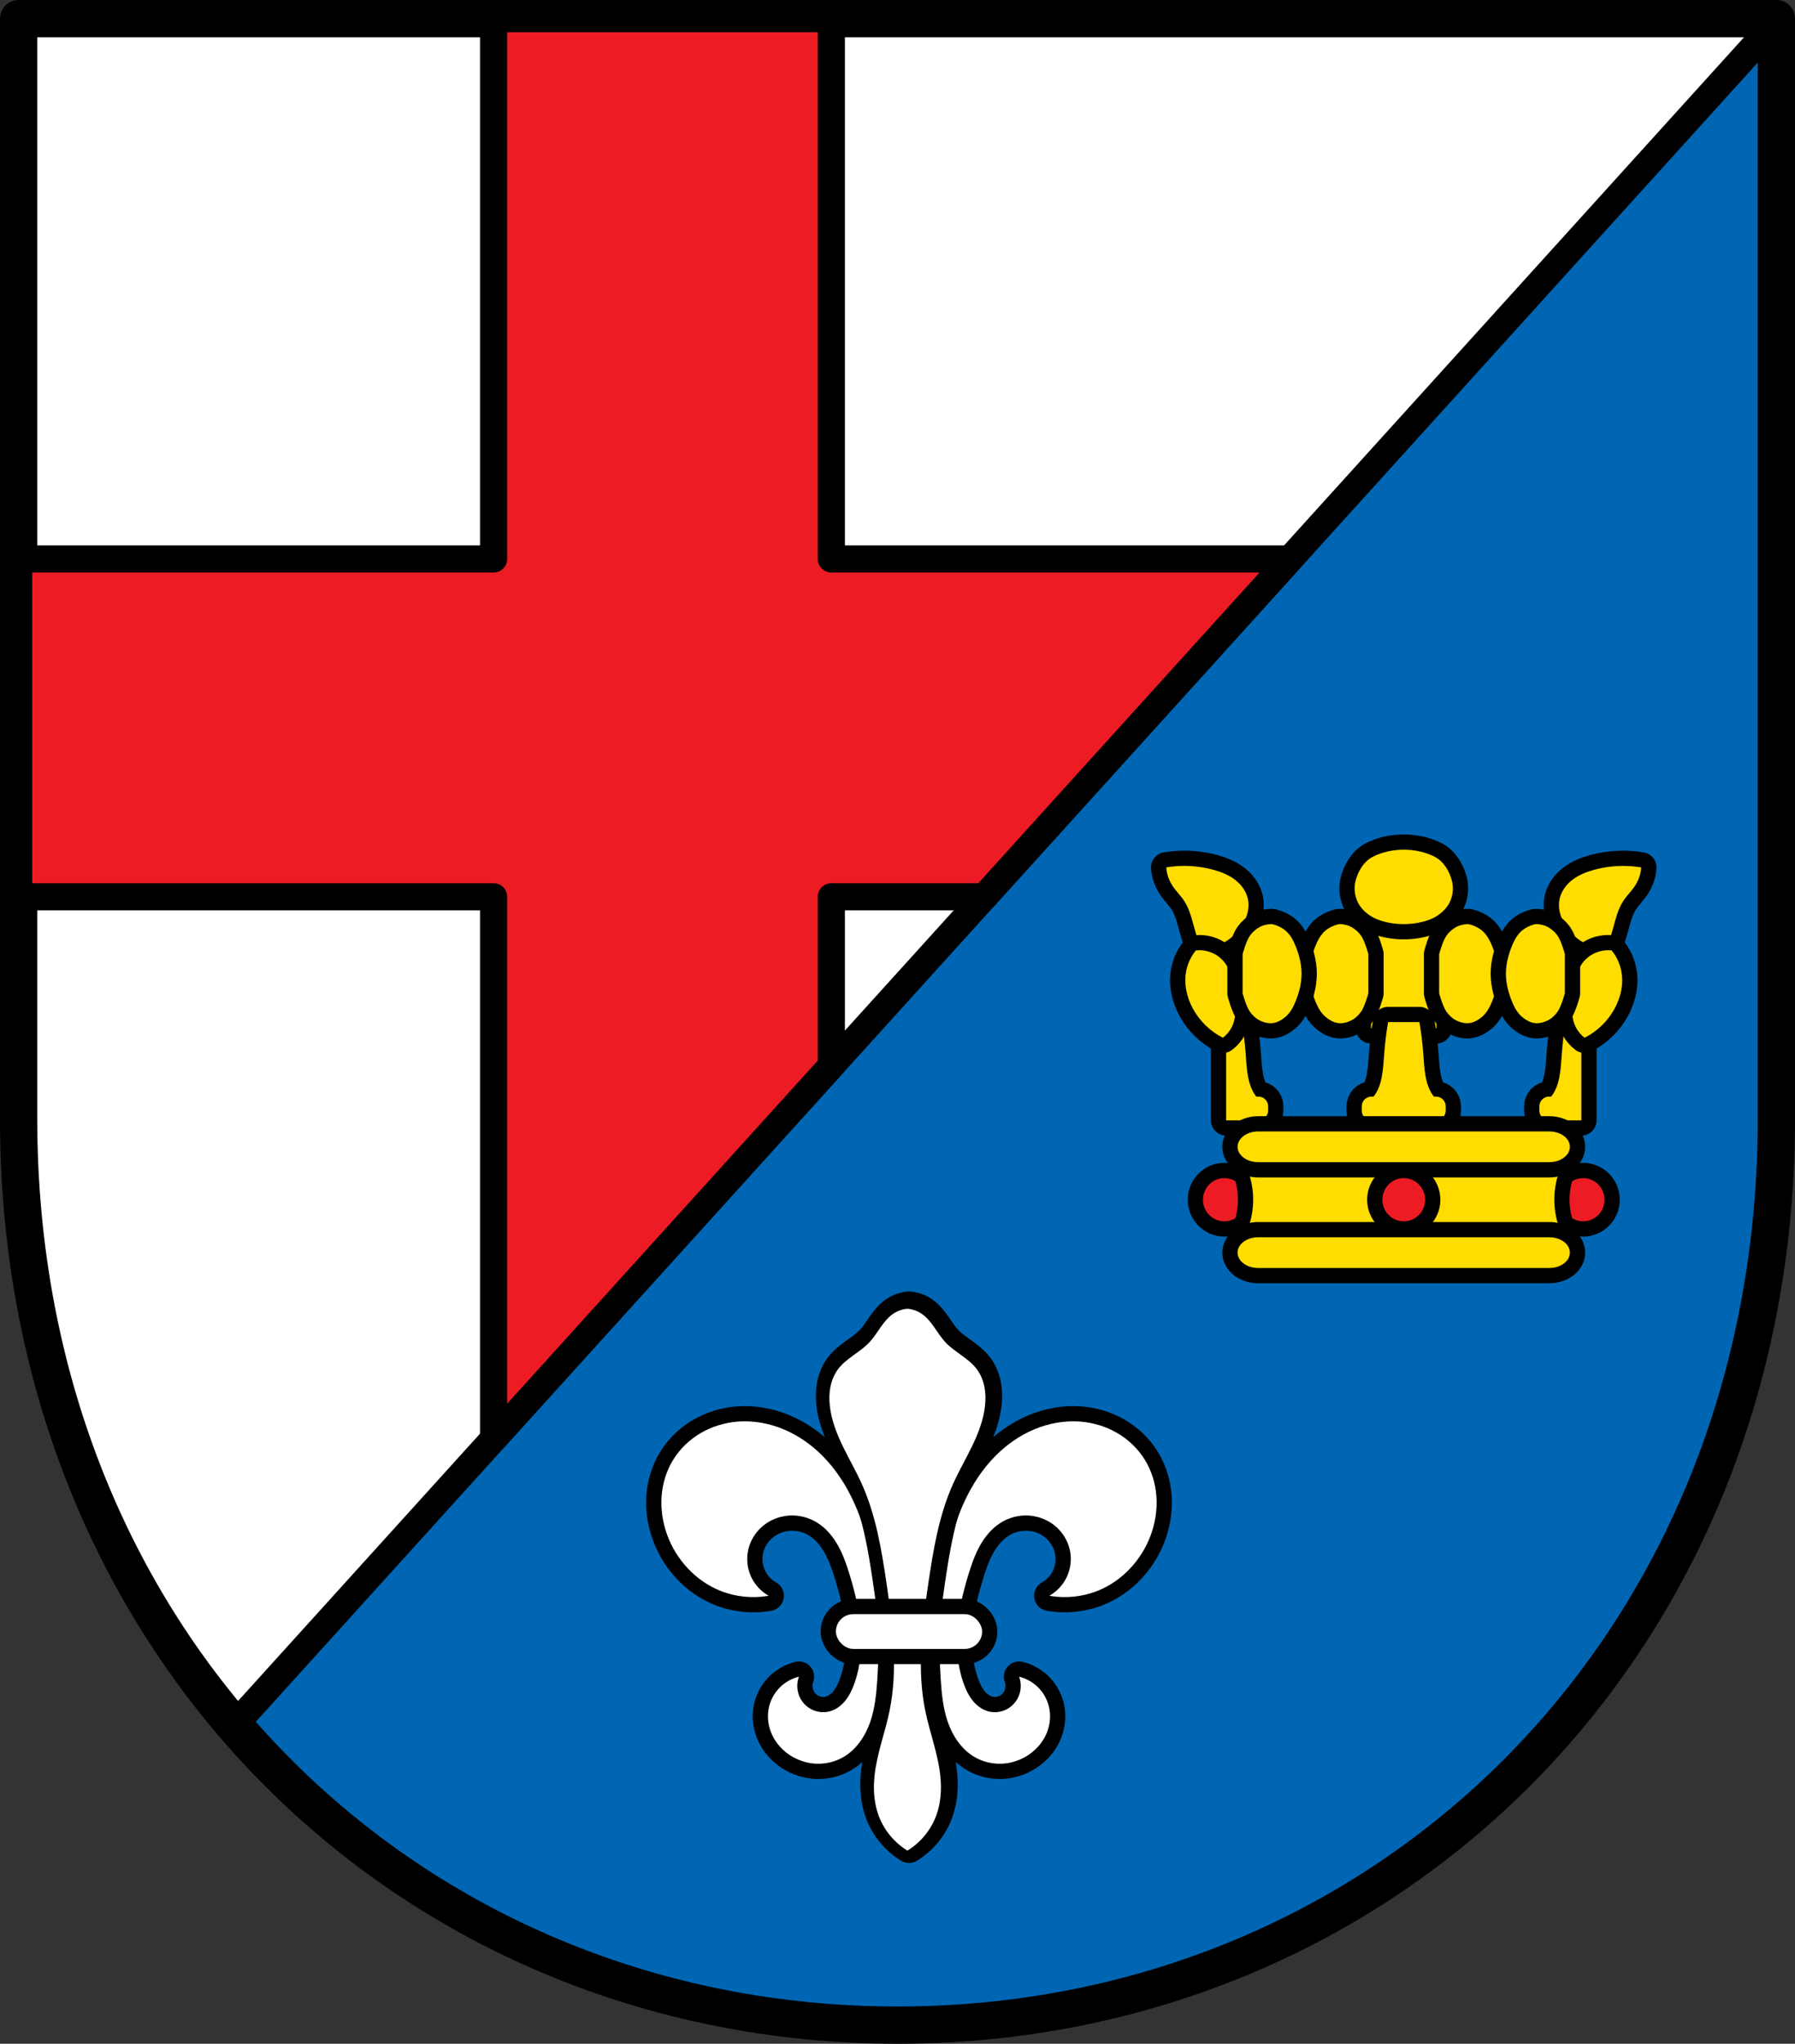 <?xml version="1.0" encoding="UTF-8" standalone="no"?>
<!-- Created with Inkscape (http://www.inkscape.org/) -->

<svg
   xmlns:dc="http://purl.org/dc/elements/1.1/"
   xmlns:cc="http://creativecommons.org/ns#"
   xmlns:rdf="http://www.w3.org/1999/02/22-rdf-syntax-ns#"
   xmlns:svg="http://www.w3.org/2000/svg"
   xmlns="http://www.w3.org/2000/svg"
   xmlns:sodipodi="http://sodipodi.sourceforge.net/DTD/sodipodi-0.dtd"
   xmlns:inkscape="http://www.inkscape.org/namespaces/inkscape"
   width="140.228mm"
   height="159.617mm"
   viewBox="0 0 140.228 159.617"
   version="1.1"
   id="svg865"
   inkscape:version="0.92.5 (2060ec1f9f, 2020-04-08)"
   sodipodi:docname="DEU Volkesfeld COA.svg">
  <rect x="0" y="0" width="140.228" height="159.617" fill="#333333" stroke="none"/>
  <defs
     id="defs859">
    <inkscape:path-effect
       effect="spiro"
       id="path-effect1806"
       is_visible="true" />
    <inkscape:path-effect
       effect="spiro"
       id="path-effect1783"
       is_visible="true" />
    <inkscape:path-effect
       effect="spiro"
       id="path-effect1760"
       is_visible="true" />
    <inkscape:path-effect
       effect="spiro"
       id="path-effect1721"
       is_visible="true" />
    <inkscape:path-effect
       effect="spiro"
       id="path-effect1652"
       is_visible="true" />
    <inkscape:path-effect
       effect="spiro"
       id="path-effect1053"
       is_visible="true" />
    <inkscape:path-effect
       effect="spiro"
       id="path-effect877"
       is_visible="true" />
    <inkscape:path-effect
       effect="spiro"
       id="path-effect3644"
       is_visible="true" />
    <inkscape:path-effect
       effect="spiro"
       id="path-effect3636"
       is_visible="true" />
    <inkscape:path-effect
       effect="spiro"
       id="path-effect3544"
       is_visible="true" />
    <inkscape:path-effect
       effect="spiro"
       id="path-effect3466"
       is_visible="true" />
    <inkscape:path-effect
       effect="spiro"
       id="path-effect3544-2"
       is_visible="true" />
    <inkscape:path-effect
       effect="spiro"
       id="path-effect3644-8"
       is_visible="true" />
    <inkscape:path-effect
       effect="spiro"
       id="path-effect3644-3"
       is_visible="true" />
    <inkscape:path-effect
       effect="spiro"
       id="path-effect3636-0"
       is_visible="true" />
    <inkscape:path-effect
       effect="spiro"
       id="path-effect1727-0-1"
       is_visible="true" />
    <inkscape:path-effect
       effect="spiro"
       id="path-effect1731-8-3"
       is_visible="true" />
    <inkscape:path-effect
       effect="spiro"
       id="path-effect1727-3"
       is_visible="true" />
    <inkscape:path-effect
       effect="spiro"
       id="path-effect1731-7"
       is_visible="true" />
    <inkscape:path-effect
       effect="spiro"
       id="path-effect841-8"
       is_visible="true" />
    <inkscape:path-effect
       effect="skeletal"
       id="path-effect6414"
       is_visible="true"
       lpeversion="1"
       pattern="m 26507.414,27761.564 c 0,-13.157 10.678,-23.835 23.835,-23.835 13.157,0 23.835,10.678 23.835,23.835 0,13.157 -10.678,23.835 -23.835,23.835 -13.157,0 -23.835,-10.678 -23.835,-23.835 z"
       copytype="single_stretched"
       prop_scale="0.08"
       scale_y_rel="false"
       spacing="0"
       normal_offset="0"
       tang_offset="0"
       prop_units="false"
       vertical_pattern="false"
       hide_knot="false"
       fuse_tolerance="0" />
    <inkscape:path-effect
       effect="spiro"
       id="path-effect877-0"
       is_visible="true" />
    <inkscape:path-effect
       effect="spiro"
       id="path-effect877-0-0"
       is_visible="true" />
    <inkscape:path-effect
       effect="spiro"
       id="path-effect877-8"
       is_visible="true" />
    <inkscape:path-effect
       effect="spiro"
       id="path-effect877-0-4"
       is_visible="true" />
    <inkscape:path-effect
       effect="spiro"
       id="path-effect877-7"
       is_visible="true" />
    <inkscape:path-effect
       effect="spiro"
       id="path-effect877-0-0-3"
       is_visible="true" />
    <inkscape:path-effect
       effect="spiro"
       id="path-effect877-8-3"
       is_visible="true" />
    <inkscape:path-effect
       effect="spiro"
       id="path-effect1053-9"
       is_visible="true" />
    <inkscape:path-effect
       effect="spiro"
       id="path-effect1652-9"
       is_visible="true" />
    <inkscape:path-effect
       effect="spiro"
       id="path-effect1721-3"
       is_visible="true" />
    <inkscape:path-effect
       effect="spiro"
       id="path-effect1760-2"
       is_visible="true" />
    <inkscape:path-effect
       effect="spiro"
       id="path-effect1783-2"
       is_visible="true" />
    <inkscape:path-effect
       effect="spiro"
       id="path-effect1806-0"
       is_visible="true" />
  </defs>
  <sodipodi:namedview
     id="base"
     pagecolor="#ffffff"
     bordercolor="#666666"
     borderopacity="1.0"
     inkscape:pageopacity="0.0"
     inkscape:pageshadow="2"
     inkscape:zoom="1.3144915"
     inkscape:cx="264.9978"
     inkscape:cy="301.63752"
     inkscape:document-units="mm"
     inkscape:current-layer="layer1"
     showgrid="false"
     inkscape:window-width="1920"
     inkscape:window-height="1046"
     inkscape:window-x="-11"
     inkscape:window-y="-11"
     inkscape:window-maximized="1"
     fit-margin-top="0"
     fit-margin-left="0"
     fit-margin-right="0"
     fit-margin-bottom="0"
     inkscape:snap-global="false"
     inkscape:snap-midpoints="true"
     inkscape:snap-smooth-nodes="true" />
  <g
     inkscape:label="Ebene 1"
     inkscape:groupmode="layer"
     id="layer1"
     transform="translate(3.793,169.678)">
    <path
       style="opacity:1;fill:#0066b3;fill-opacity:1;fill-rule:evenodd;stroke:none;stroke-width:2.91;stroke-linecap:round;stroke-linejoin:round;stroke-miterlimit:4;stroke-dasharray:none;stroke-opacity:1;paint-order:fill markers stroke"
       d="m -2.338,-168.223 v 85.912 c 0,41.282 30.621,70.794 68.659,70.794 38.037,0 68.659,-29.511 68.659,-70.794 v -85.912 z"
       id="rect953-4-1"
       inkscape:connector-curvature="0"
       sodipodi:nodetypes="cssscc" />
    <path
       style="opacity:1;fill:#000000;fill-opacity:1;fill-rule:evenodd;stroke:#000000;stroke-width:2.381;stroke-linecap:round;stroke-linejoin:round;stroke-miterlimit:4;stroke-dasharray:none;stroke-dashoffset:0;stroke-opacity:1;paint-order:normal"
       d="m 103.313,-97.302 v 7.931 h 5.114 v -7.931 z"
       id="path2014" />
    <path
       style="opacity:1;fill:#ffdd00;fill-opacity:1;fill-rule:evenodd;stroke:none;stroke-width:0.132;stroke-linecap:round;stroke-linejoin:round;stroke-miterlimit:4;stroke-dasharray:none;stroke-dashoffset:0;stroke-opacity:1;paint-order:normal"
       d="m 103.313,-97.302 v 7.931 h 5.114 v -7.931 z"
       id="path2008" />
    <path
       inkscape:connector-curvature="0"
       style="opacity:1;fill:#000000;fill-opacity:1;fill-rule:evenodd;stroke:#000000;stroke-width:2.381;stroke-linecap:round;stroke-linejoin:round;stroke-miterlimit:4;stroke-dasharray:none;stroke-dashoffset:0;stroke-opacity:1;paint-order:normal"
       d="m 91.995,-89.853 v 7.672 h 2.52 c 0.421,0 0.76,-0.339 0.76,-0.76 v -0.333 c 0,-0.421 -0.339,-0.76 -0.76,-0.76 H 94.352 c -0.359,-0.45 -0.548,-1.023 -0.652,-1.594 -0.111,-0.611 -0.137,-1.234 -0.185,-1.853 -0.062,-0.795 -0.161,-1.586 -0.297,-2.372 h -1.223 z m 12.652,0 c -0.136,0.785 -0.235,1.577 -0.297,2.372 -0.048,0.619 -0.075,1.242 -0.186,1.853 -0.103,0.57 -0.292,1.144 -0.652,1.594 h -0.163 c -0.421,0 -0.76,0.339 -0.76,0.76 v 0.333 c 0,0.421 0.339,0.76 0.76,0.76 h 5.04 c 0.421,0 0.76,-0.339 0.76,-0.76 v -0.333 c 0,-0.421 -0.339,-0.76 -0.76,-0.76 h -0.164 c -0.359,-0.45 -0.548,-1.023 -0.651,-1.594 -0.111,-0.611 -0.137,-1.234 -0.185,-1.853 -0.062,-0.795 -0.161,-1.586 -0.297,-2.372 h -1.223 z m 13.874,0 c -0.136,0.785 -0.234,1.577 -0.296,2.372 -0.048,0.619 -0.075,1.242 -0.186,1.853 -0.103,0.57 -0.292,1.144 -0.652,1.594 h -0.163 c -0.421,0 -0.76,0.339 -0.76,0.76 v 0.333 c 0,0.421 0.339,0.76 0.76,0.76 h 2.52 v -7.672 h -5.3e-4 z"
       id="rect1648-6" />
    <path
       inkscape:connector-curvature="0"
       style="opacity:1;fill:#ffdd00;fill-opacity:1;fill-rule:evenodd;stroke:none;stroke-width:0.079;stroke-linecap:round;stroke-linejoin:round;stroke-miterlimit:4;stroke-dasharray:none;stroke-dashoffset:0;stroke-opacity:1;paint-order:normal"
       d="m 91.995,-89.853 v 7.672 h 2.52 c 0.421,0 0.76,-0.339 0.76,-0.76 v -0.333 c 0,-0.421 -0.339,-0.76 -0.76,-0.76 h -0.164 c -0.359,-0.45 -0.548,-1.023 -0.652,-1.594 -0.111,-0.611 -0.137,-1.234 -0.185,-1.853 -0.062,-0.795 -0.161,-1.586 -0.297,-2.372 h -1.223 z m 12.652,0 c -0.136,0.785 -0.235,1.577 -0.297,2.372 -0.048,0.619 -0.075,1.242 -0.186,1.853 -0.103,0.57 -0.292,1.144 -0.652,1.594 h -0.163 c -0.421,0 -0.76,0.339 -0.76,0.76 v 0.333 c 0,0.421 0.339,0.76 0.76,0.76 h 5.04 c 0.421,0 0.76,-0.339 0.76,-0.76 v -0.333 c 0,-0.421 -0.339,-0.76 -0.76,-0.76 h -0.164 c -0.359,-0.45 -0.548,-1.023 -0.651,-1.594 -0.111,-0.611 -0.137,-1.234 -0.185,-1.853 -0.062,-0.795 -0.161,-1.586 -0.297,-2.372 h -1.223 z m 13.874,0 c -0.136,0.785 -0.234,1.577 -0.296,2.372 -0.048,0.619 -0.075,1.242 -0.186,1.853 -0.103,0.57 -0.292,1.144 -0.652,1.594 h -0.163 c -0.421,0 -0.76,0.339 -0.76,0.76 v 0.333 c 0,0.421 0.339,0.76 0.76,0.76 h 2.52 v -7.672 h -5.3e-4 z"
       id="rect1648" />
    <path
       inkscape:connector-curvature="0"
       style="fill:#000000;fill-opacity:1;stroke:#000000;stroke-width:2.381;stroke-linecap:butt;stroke-linejoin:round;stroke-opacity:1;stroke-miterlimit:4;stroke-dasharray:none"
       d="m 105.87,-103.317 c -0.862,0 -1.724,0.189 -2.446,0.567 -0.692,0.363 -1.157,1.166 -1.334,1.927 -0.133,0.572 -0.035,1.234 0.259,1.742 0.339,0.586 0.954,1.038 1.594,1.26 1.213,0.422 2.641,0.422 3.854,0 0.64,-0.222 1.254,-0.674 1.594,-1.26 0.294,-0.508 0.393,-1.17 0.259,-1.742 -0.177,-0.761 -0.642,-1.564 -1.334,-1.927 -0.722,-0.378 -1.584,-0.567 -2.446,-0.567 z m -5.016,5.811 c -0.044,0.002 -0.089,0.008 -0.131,0.019 -0.355,0.095 -0.704,0.261 -0.983,0.501 -0.282,0.243 -0.493,0.569 -0.648,0.907 -0.349,0.763 -0.593,1.607 -0.593,2.446 -2.1e-5,0.839 0.244,1.683 0.593,2.446 0.155,0.338 0.366,0.665 0.648,0.907 0.279,0.24 0.619,0.449 0.983,0.501 0.344,0.049 0.713,-0.041 1.026,-0.194 0.315,-0.154 0.588,-0.408 0.79,-0.696 0.296,-0.422 0.567,-1.438 0.567,-1.438 v -3.055 c 0,0 -0.271,-1.016 -0.567,-1.437 -0.202,-0.287 -0.481,-0.529 -0.79,-0.696 -0.232,-0.125 -0.5,-0.18 -0.762,-0.208 -0.044,-0.005 -0.088,-0.007 -0.133,-0.005 z m 10.034,0 c -0.044,-0.002 -0.089,5.3e-4 -0.133,0.005 -0.262,0.028 -0.53,0.083 -0.762,0.208 -0.309,0.166 -0.588,0.408 -0.79,0.696 -0.296,0.421 -0.567,1.437 -0.567,1.437 v 3.055 c 0,0 0.271,1.016 0.567,1.438 0.202,0.287 0.475,0.542 0.79,0.696 0.313,0.153 0.681,0.243 1.026,0.194 0.364,-0.052 0.704,-0.261 0.983,-0.501 0.282,-0.243 0.493,-0.569 0.648,-0.907 0.349,-0.763 0.593,-1.607 0.593,-2.446 -2e-5,-0.839 -0.244,-1.683 -0.593,-2.446 -0.155,-0.338 -0.366,-0.665 -0.648,-0.907 -0.279,-0.24 -0.628,-0.406 -0.983,-0.501 -0.043,-0.011 -0.086,-0.017 -0.131,-0.019 z"
       id="path1758-2" />
    <path
       inkscape:connector-curvature="0"
       style="fill:#ffdd00;stroke:none;stroke-width:0.265px;stroke-linecap:butt;stroke-linejoin:miter;stroke-opacity:1;fill-opacity:1"
       d="m 105.87,-103.317 c -0.862,0 -1.724,0.189 -2.446,0.567 -0.692,0.363 -1.157,1.166 -1.334,1.927 -0.133,0.572 -0.035,1.234 0.259,1.742 0.339,0.586 0.954,1.038 1.594,1.26 1.213,0.422 2.641,0.422 3.854,0 0.64,-0.222 1.254,-0.674 1.594,-1.26 0.294,-0.508 0.393,-1.17 0.259,-1.742 -0.177,-0.761 -0.642,-1.564 -1.334,-1.927 -0.722,-0.378 -1.584,-0.567 -2.446,-0.567 z m -5.016,5.811 c -0.044,0.002 -0.089,0.008 -0.131,0.019 -0.355,0.095 -0.704,0.261 -0.983,0.501 -0.282,0.243 -0.493,0.569 -0.648,0.907 -0.349,0.763 -0.593,1.607 -0.593,2.446 -2.1e-5,0.839 0.244,1.683 0.593,2.446 0.155,0.338 0.366,0.665 0.648,0.907 0.279,0.24 0.619,0.449 0.983,0.501 0.344,0.049 0.713,-0.041 1.026,-0.194 0.315,-0.154 0.588,-0.408 0.79,-0.696 0.296,-0.422 0.567,-1.438 0.567,-1.438 v -3.055 c 0,0 -0.271,-1.016 -0.567,-1.437 -0.202,-0.287 -0.481,-0.529 -0.79,-0.696 -0.232,-0.125 -0.5,-0.18 -0.762,-0.208 -0.044,-0.005 -0.088,-0.007 -0.133,-0.005 z m 10.034,0 c -0.044,-0.002 -0.089,5.29e-4 -0.133,0.005 -0.262,0.028 -0.53,0.083 -0.762,0.208 -0.309,0.166 -0.588,0.408 -0.79,0.696 -0.296,0.421 -0.567,1.437 -0.567,1.437 v 3.055 c 0,0 0.271,1.016 0.567,1.438 0.202,0.287 0.475,0.542 0.79,0.696 0.313,0.153 0.681,0.243 1.026,0.194 0.364,-0.052 0.704,-0.261 0.983,-0.501 0.282,-0.243 0.493,-0.569 0.648,-0.907 0.349,-0.763 0.593,-1.607 0.593,-2.446 -2e-5,-0.839 -0.244,-1.683 -0.593,-2.446 -0.155,-0.338 -0.366,-0.665 -0.648,-0.907 -0.279,-0.24 -0.628,-0.406 -0.983,-0.501 -0.043,-0.011 -0.086,-0.017 -0.131,-0.019 z"
       id="path1758" />
    <path
       style="fill:#000000;fill-opacity:1;stroke:#000000;stroke-width:2.381;stroke-linecap:butt;stroke-linejoin:round;stroke-opacity:1;stroke-miterlimit:4;stroke-dasharray:none"
       d="m 88.698,-102.05 c -0.463,0.001 -0.925,0.04 -1.382,0.115 0.034,0.484 0.188,0.959 0.444,1.371 0.28,0.449 0.675,0.817 0.964,1.26 0.405,0.622 0.58,1.36 0.778,2.075 0.13,0.467 0.272,0.931 0.426,1.391 0.354,0.101 0.731,0.12 1.093,0.054 0.313,-0.057 0.613,-0.176 0.889,-0.334 0.451,-0.258 0.838,-0.622 1.149,-1.038 0.249,-0.333 0.453,-0.703 0.572,-1.102 0.118,-0.399 0.149,-0.827 0.058,-1.233 -0.135,-0.603 -0.533,-1.127 -1.027,-1.498 -0.495,-0.371 -1.081,-0.601 -1.678,-0.763 -0.744,-0.202 -1.516,-0.302 -2.287,-0.3 z m 34.343,0 c -0.771,-0.002 -1.542,0.098 -2.287,0.3 -0.597,0.162 -1.184,0.392 -1.678,0.763 -0.495,0.371 -0.892,0.894 -1.027,1.498 -0.091,0.406 -0.06,0.834 0.058,1.233 0.118,0.399 0.322,0.769 0.572,1.102 0.311,0.416 0.698,0.779 1.149,1.038 0.276,0.158 0.576,0.277 0.889,0.334 0.362,0.066 0.739,0.047 1.093,-0.054 0.154,-0.46 0.296,-0.924 0.426,-1.391 0.198,-0.715 0.374,-1.453 0.778,-2.075 0.288,-0.444 0.684,-0.811 0.964,-1.26 0.257,-0.412 0.411,-0.887 0.444,-1.371 -0.457,-0.075 -0.919,-0.114 -1.382,-0.115 z"
       id="path1781-0"
       inkscape:connector-curvature="0" />
    <path
       style="fill:#ffdd00;stroke:none;stroke-width:0.265px;stroke-linecap:butt;stroke-linejoin:miter;stroke-opacity:1;fill-opacity:1"
       d="m 88.698,-102.05 c -0.463,0.001 -0.925,0.04 -1.382,0.115 0.034,0.484 0.188,0.959 0.444,1.371 0.28,0.449 0.675,0.817 0.964,1.26 0.405,0.622 0.58,1.36 0.778,2.075 0.13,0.467 0.272,0.931 0.426,1.391 0.354,0.101 0.731,0.12 1.093,0.054 0.313,-0.057 0.613,-0.176 0.889,-0.334 0.451,-0.258 0.838,-0.622 1.149,-1.038 0.249,-0.333 0.453,-0.703 0.572,-1.102 0.118,-0.399 0.149,-0.827 0.058,-1.233 -0.135,-0.603 -0.533,-1.127 -1.027,-1.498 -0.495,-0.371 -1.081,-0.601 -1.678,-0.763 -0.744,-0.202 -1.516,-0.302 -2.287,-0.3 z m 34.343,0 c -0.771,-0.002 -1.542,0.098 -2.287,0.3 -0.597,0.162 -1.184,0.392 -1.678,0.763 -0.495,0.371 -0.892,0.894 -1.027,1.498 -0.091,0.406 -0.06,0.834 0.058,1.233 0.118,0.399 0.322,0.769 0.572,1.102 0.311,0.416 0.698,0.779 1.149,1.038 0.276,0.158 0.576,0.277 0.889,0.334 0.362,0.066 0.739,0.047 1.093,-0.054 0.154,-0.46 0.296,-0.924 0.426,-1.391 0.198,-0.715 0.374,-1.453 0.778,-2.075 0.288,-0.444 0.684,-0.811 0.964,-1.26 0.257,-0.412 0.411,-0.887 0.444,-1.371 -0.457,-0.075 -0.919,-0.114 -1.382,-0.115 z"
       id="path1781"
       inkscape:connector-curvature="0" />
    <flowRoot
       xml:space="preserve"
       id="flowRoot2783"
       style="font-style:normal;font-weight:normal;font-size:26.667px;line-height:1.25;font-family:sans-serif;letter-spacing:0px;word-spacing:0px;fill:#000000;fill-opacity:1;stroke:none"><flowRegion
         id="flowRegion2785"><rect
           id="rect2787"
           width="4.055"
           height="56.766"
           x="1812.468"
           y="-35.759" /></flowRegion><flowPara
         id="flowPara2789" /></flowRoot>    <path
       style="fill:#ffffff;stroke:#000000;stroke-width:8;stroke-linecap:butt;stroke-linejoin:round;stroke-miterlimit:4;stroke-dasharray:none;stroke-opacity:1"
       d="M 5.5 5.5 L 5.5 330.209 C 5.5 400.99 29.319 462.612 68.766 508.822 L 524.496 5.5 L 5.5 5.5 z "
       transform="matrix(0.265,0,0,0.265,-3.793,-169.678)"
       id="path2367" />
    <path
       style="opacity:1;fill:none;fill-opacity:1;fill-rule:evenodd;stroke:#000000;stroke-width:2.91;stroke-linecap:round;stroke-linejoin:round;stroke-miterlimit:4;stroke-dasharray:none;stroke-opacity:1;paint-order:fill markers stroke"
       d="m -2.338,-168.223 v 85.912 c 0,41.282 30.621,70.794 68.659,70.794 38.037,0 68.659,-29.511 68.659,-70.794 v -85.912 z"
       id="rect953-4"
       inkscape:connector-curvature="0"
       sodipodi:nodetypes="cssscc" />
    <path
       style="opacity:1;fill:#ed1c24;fill-opacity:1;fill-rule:evenodd;stroke:#000000;stroke-width:8;stroke-linecap:round;stroke-linejoin:round;stroke-miterlimit:4;stroke-dasharray:none;stroke-dashoffset:0;stroke-opacity:1;paint-order:normal"
       d="M 145.514 5.5 L 145.514 164.732 L 5.5 164.732 L 5.5 264.289 L 145.514 264.289 L 145.514 424.059 L 245.072 314.104 L 245.072 264.289 L 290.178 264.289 L 380.32 164.732 L 245.072 164.732 L 245.072 5.5 L 145.514 5.5 z "
       transform="matrix(0.265,0,0,0.265,-3.793,-169.678)"
       id="rect2385-7" />
    <g
       id="g909" />
    <path
       transform="translate(149.564,-3e-6)"
       style="fill:#000000;stroke:#000000;stroke-width:2.381;stroke-linecap:butt;stroke-linejoin:round;stroke-miterlimit:4;stroke-dasharray:none;stroke-opacity:1"
       d="m -93.309,-45.051 c -1.259,0.224 -2.579,0.09 -3.767,-0.383 -1.916,-0.763 -3.438,-2.407 -4.15,-4.342 -0.351,-0.953 -0.515,-1.978 -0.449,-2.992 0.067,-1.014 0.367,-2.015 0.896,-2.882 0.529,-0.867 1.283,-1.592 2.159,-2.105 0.876,-0.513 1.873,-0.815 2.885,-0.896 1.228,-0.098 2.475,0.129 3.611,0.606 1.136,0.477 2.162,1.201 3.03,2.076 2.061,2.076 3.18,4.924 3.767,7.79 0.644,3.141 0.71,6.377 0.511,9.577 -0.072,1.156 -0.181,2.323 -0.562,3.417 -0.381,1.094 -1.061,2.12 -2.056,2.712 -0.636,0.379 -1.384,0.566 -2.124,0.541 -0.74,-0.025 -1.471,-0.262 -2.09,-0.668 -0.591,-0.388 -1.082,-0.932 -1.384,-1.572 -0.301,-0.639 -0.408,-1.373 -0.276,-2.068 0.113,-0.594 0.4,-1.153 0.816,-1.592 0.416,-0.438 0.96,-0.754 1.547,-0.898 -0.209,0.557 -0.161,1.204 0.128,1.724 0.223,0.402 0.585,0.726 1.011,0.9 0.426,0.174 0.912,0.196 1.351,0.058 0.471,-0.148 0.874,-0.471 1.176,-0.861 0.302,-0.39 0.511,-0.845 0.675,-1.31 0.48,-1.359 0.603,-2.828 0.491,-4.265 -0.112,-1.437 -0.452,-2.848 -0.874,-4.227 -0.236,-0.77 -0.5,-1.538 -0.892,-2.242 -0.392,-0.704 -0.919,-1.347 -1.598,-1.781 -0.536,-0.342 -1.16,-0.546 -1.795,-0.581 -0.635,-0.035 -1.279,0.099 -1.844,0.389 -0.504,0.259 -0.944,0.641 -1.267,1.106 -0.323,0.465 -0.528,1.012 -0.584,1.576 -0.063,0.631 0.062,1.281 0.354,1.844 0.293,0.563 0.752,1.038 1.306,1.349 z"
       id="path875-8-1"
       inkscape:connector-curvature="0"
       inkscape:path-effect="#path-effect877-0-4"
       inkscape:original-d="m -93.308602,-45.05095 c 0,0 -2.633118,0.171186 -3.767066,-0.38309 -1.79868,-0.879197 -3.475982,-2.456568 -4.150152,-4.341702 -0.66125,-1.848998 -0.58785,-4.205156 0.44694,-5.874064 1.030953,-1.662722 3.093344,-2.85149 5.044033,-3.000883 2.380127,-0.182281 4.89703,1.050866 6.640248,2.681639 2.106235,1.970374 3.04829,4.996321 3.767063,7.789521 0.796717,3.096098 1.067959,6.429244 0.510789,9.577282 -0.387198,2.187688 -0.745474,4.933495 -2.61779,6.129459 -1.18432,0.756498 -3.043597,0.650156 -4.214003,-0.127696 -1.110486,-0.73803 -1.879821,-2.324236 -1.660062,-3.639368 0.188571,-1.128491 2.362396,-2.490091 2.362396,-2.490091 0,0 -0.211678,1.258242 0.127695,1.723908 0.50046,0.6867 1.536978,1.159478 2.362396,0.957729 0.923887,-0.225816 1.542913,-1.271258 1.851607,-2.170851 0.919672,-2.680095 0.45344,-5.784656 -0.38309,-8.491855 -0.465559,-1.506653 -1.133127,-3.219098 -2.490094,-4.022458 -1.045342,-0.61887 -2.549202,-0.727535 -3.639365,-0.191545 -0.97481,0.479276 -1.783876,1.597494 -1.851607,2.68164 -0.07479,1.197082 1.660062,3.192425 1.660062,3.192425 z"
       sodipodi:nodetypes="caaaaaaaaaacaaaaaaac" />
    <path
       transform="translate(149.564,-3e-6)"
       style="fill:#ffffff;stroke:none;stroke-width:0.265px;stroke-linecap:butt;stroke-linejoin:miter;stroke-opacity:1"
       d="m -93.309,-45.051 c -1.259,0.224 -2.579,0.09 -3.767,-0.383 -1.916,-0.763 -3.438,-2.407 -4.15,-4.342 -0.351,-0.953 -0.515,-1.978 -0.449,-2.992 0.067,-1.014 0.367,-2.015 0.896,-2.882 0.529,-0.867 1.283,-1.592 2.159,-2.105 0.876,-0.513 1.873,-0.815 2.885,-0.896 1.228,-0.098 2.475,0.129 3.611,0.606 1.136,0.477 2.162,1.201 3.03,2.076 2.061,2.076 3.18,4.924 3.767,7.79 0.644,3.141 0.71,6.377 0.511,9.577 -0.072,1.156 -0.181,2.323 -0.562,3.417 -0.381,1.094 -1.061,2.12 -2.056,2.712 -0.636,0.379 -1.384,0.566 -2.124,0.541 -0.74,-0.025 -1.471,-0.262 -2.09,-0.668 -0.591,-0.388 -1.082,-0.932 -1.384,-1.572 -0.301,-0.639 -0.408,-1.373 -0.276,-2.068 0.113,-0.594 0.4,-1.153 0.816,-1.592 0.416,-0.438 0.96,-0.754 1.547,-0.898 -0.209,0.557 -0.161,1.204 0.128,1.724 0.223,0.402 0.585,0.726 1.011,0.9 0.426,0.174 0.912,0.196 1.351,0.058 0.471,-0.148 0.874,-0.471 1.176,-0.861 0.302,-0.39 0.511,-0.845 0.675,-1.31 0.48,-1.359 0.603,-2.828 0.491,-4.265 -0.112,-1.437 -0.452,-2.848 -0.874,-4.227 -0.236,-0.77 -0.5,-1.538 -0.892,-2.242 -0.392,-0.704 -0.919,-1.347 -1.598,-1.781 -0.536,-0.342 -1.16,-0.546 -1.795,-0.581 -0.635,-0.035 -1.279,0.099 -1.844,0.389 -0.504,0.259 -0.944,0.641 -1.267,1.106 -0.323,0.465 -0.528,1.012 -0.584,1.576 -0.063,0.631 0.062,1.281 0.354,1.844 0.293,0.563 0.752,1.038 1.306,1.349 z"
       id="path875-3"
       inkscape:connector-curvature="0"
       inkscape:path-effect="#path-effect877-7"
       inkscape:original-d="m -93.308602,-45.05095 c 0,0 -2.633118,0.171186 -3.767066,-0.38309 -1.79868,-0.879197 -3.475982,-2.456568 -4.150152,-4.341702 -0.66125,-1.848998 -0.58785,-4.205156 0.44694,-5.874064 1.030953,-1.662722 3.093344,-2.85149 5.044033,-3.000883 2.380127,-0.182281 4.89703,1.050866 6.640248,2.681639 2.106235,1.970374 3.04829,4.996321 3.767063,7.789521 0.796717,3.096098 1.067959,6.429244 0.510789,9.577282 -0.387198,2.187688 -0.745474,4.933495 -2.61779,6.129459 -1.18432,0.756498 -3.043597,0.650156 -4.214003,-0.127696 -1.110486,-0.73803 -1.879821,-2.324236 -1.660062,-3.639368 0.188571,-1.128491 2.362396,-2.490091 2.362396,-2.490091 0,0 -0.211678,1.258242 0.127695,1.723908 0.50046,0.6867 1.536978,1.159478 2.362396,0.957729 0.923887,-0.225816 1.542913,-1.271258 1.851607,-2.170851 0.919672,-2.680095 0.45344,-5.784656 -0.38309,-8.491855 -0.465559,-1.506653 -1.133127,-3.219098 -2.490094,-4.022458 -1.045342,-0.61887 -2.549202,-0.727535 -3.639365,-0.191545 -0.97481,0.479276 -1.783876,1.597494 -1.851607,2.68164 -0.07479,1.197082 1.660062,3.192425 1.660062,3.192425 z"
       sodipodi:nodetypes="caaaaaaaaaacaaaaaaac" />
    <path
       style="fill:#000000;stroke:#000000;stroke-width:2.381;stroke-linecap:butt;stroke-linejoin:round;stroke-miterlimit:4;stroke-dasharray:none;stroke-opacity:1"
       d="m -93.309,-45.051 c -1.259,0.224 -2.579,0.09 -3.767,-0.383 -1.916,-0.763 -3.438,-2.407 -4.15,-4.342 -0.351,-0.953 -0.515,-1.978 -0.449,-2.992 0.067,-1.014 0.367,-2.015 0.896,-2.882 0.529,-0.867 1.283,-1.592 2.159,-2.105 0.876,-0.513 1.873,-0.815 2.885,-0.896 1.228,-0.098 2.475,0.129 3.611,0.606 1.136,0.477 2.162,1.201 3.03,2.076 2.061,2.076 3.18,4.924 3.767,7.79 0.644,3.141 0.71,6.377 0.511,9.577 -0.072,1.156 -0.181,2.323 -0.562,3.417 -0.381,1.094 -1.061,2.12 -2.056,2.712 -0.636,0.379 -1.384,0.566 -2.124,0.541 -0.74,-0.025 -1.471,-0.262 -2.09,-0.668 -0.591,-0.388 -1.082,-0.932 -1.384,-1.572 -0.301,-0.639 -0.408,-1.373 -0.276,-2.068 0.113,-0.594 0.4,-1.153 0.816,-1.592 0.416,-0.438 0.96,-0.754 1.547,-0.898 -0.209,0.557 -0.161,1.204 0.128,1.724 0.223,0.402 0.585,0.726 1.011,0.9 0.426,0.174 0.912,0.196 1.351,0.058 0.471,-0.148 0.874,-0.471 1.176,-0.861 0.302,-0.39 0.511,-0.845 0.675,-1.31 0.48,-1.359 0.603,-2.828 0.491,-4.265 -0.112,-1.437 -0.452,-2.848 -0.874,-4.227 -0.236,-0.77 -0.5,-1.538 -0.892,-2.242 -0.392,-0.704 -0.919,-1.347 -1.598,-1.781 -0.536,-0.342 -1.16,-0.546 -1.795,-0.581 -0.635,-0.035 -1.279,0.099 -1.844,0.389 -0.504,0.259 -0.944,0.641 -1.267,1.106 -0.323,0.465 -0.528,1.012 -0.584,1.576 -0.063,0.631 0.062,1.281 0.354,1.844 0.293,0.563 0.752,1.038 1.306,1.349 z"
       id="path875-8-3-4"
       inkscape:connector-curvature="0"
       inkscape:path-effect="#path-effect877-0-0-3"
       inkscape:original-d="m -93.308602,-45.05095 c 0,0 -2.633118,0.171186 -3.767066,-0.38309 -1.79868,-0.879197 -3.475982,-2.456568 -4.150152,-4.341702 -0.66125,-1.848998 -0.58785,-4.205156 0.44694,-5.874064 1.030953,-1.662722 3.093344,-2.85149 5.044033,-3.000883 2.380127,-0.182281 4.89703,1.050866 6.640248,2.681639 2.106235,1.970374 3.04829,4.996321 3.767063,7.789521 0.796717,3.096098 1.067959,6.429244 0.510789,9.577282 -0.387198,2.187688 -0.745474,4.933495 -2.61779,6.129459 -1.18432,0.756498 -3.043597,0.650156 -4.214003,-0.127696 -1.110486,-0.73803 -1.879821,-2.324236 -1.660062,-3.639368 0.188571,-1.128491 2.362396,-2.490091 2.362396,-2.490091 0,0 -0.211678,1.258242 0.127695,1.723908 0.50046,0.6867 1.536978,1.159478 2.362396,0.957729 0.923887,-0.225816 1.542913,-1.271258 1.851607,-2.170851 0.919672,-2.680095 0.45344,-5.784656 -0.38309,-8.491855 -0.465559,-1.506653 -1.133127,-3.219098 -2.490094,-4.022458 -1.045342,-0.61887 -2.549202,-0.727535 -3.639365,-0.191545 -0.97481,0.479276 -1.783876,1.597494 -1.851607,2.68164 -0.07479,1.197082 1.660062,3.192425 1.660062,3.192425 z"
       sodipodi:nodetypes="caaaaaaaaaacaaaaaaac"
       transform="matrix(-1,0,0,1,-15.124,-2.16e-6)" />
    <path
       style="fill:#ffffff;stroke:none;stroke-width:0.265px;stroke-linecap:butt;stroke-linejoin:miter;stroke-opacity:1"
       d="m -93.309,-45.051 c -1.259,0.224 -2.579,0.09 -3.767,-0.383 -1.916,-0.763 -3.438,-2.407 -4.15,-4.342 -0.351,-0.953 -0.515,-1.978 -0.449,-2.992 0.067,-1.014 0.367,-2.015 0.896,-2.882 0.529,-0.867 1.283,-1.592 2.159,-2.105 0.876,-0.513 1.873,-0.815 2.885,-0.896 1.228,-0.098 2.475,0.129 3.611,0.606 1.136,0.477 2.162,1.201 3.03,2.076 2.061,2.076 3.18,4.924 3.767,7.79 0.644,3.141 0.71,6.377 0.511,9.577 -0.072,1.156 -0.181,2.323 -0.562,3.417 -0.381,1.094 -1.061,2.12 -2.056,2.712 -0.636,0.379 -1.384,0.566 -2.124,0.541 -0.74,-0.025 -1.471,-0.262 -2.09,-0.668 -0.591,-0.388 -1.082,-0.932 -1.384,-1.572 -0.301,-0.639 -0.408,-1.373 -0.276,-2.068 0.113,-0.594 0.4,-1.153 0.816,-1.592 0.416,-0.438 0.96,-0.754 1.547,-0.898 -0.209,0.557 -0.161,1.204 0.128,1.724 0.223,0.402 0.585,0.726 1.011,0.9 0.426,0.174 0.912,0.196 1.351,0.058 0.471,-0.148 0.874,-0.471 1.176,-0.861 0.302,-0.39 0.511,-0.845 0.675,-1.31 0.48,-1.359 0.603,-2.828 0.491,-4.265 -0.112,-1.437 -0.452,-2.848 -0.874,-4.227 -0.236,-0.77 -0.5,-1.538 -0.892,-2.242 -0.392,-0.704 -0.919,-1.347 -1.598,-1.781 -0.536,-0.342 -1.16,-0.546 -1.795,-0.581 -0.635,-0.035 -1.279,0.099 -1.844,0.389 -0.504,0.259 -0.944,0.641 -1.267,1.106 -0.323,0.465 -0.528,1.012 -0.584,1.576 -0.063,0.631 0.062,1.281 0.354,1.844 0.293,0.563 0.752,1.038 1.306,1.349 z"
       id="path875-9-6"
       inkscape:connector-curvature="0"
       inkscape:path-effect="#path-effect877-8-3"
       inkscape:original-d="m -93.308602,-45.05095 c 0,0 -2.633118,0.171186 -3.767066,-0.38309 -1.79868,-0.879197 -3.475982,-2.456568 -4.150152,-4.341702 -0.66125,-1.848998 -0.58785,-4.205156 0.44694,-5.874064 1.030953,-1.662722 3.093344,-2.85149 5.044033,-3.000883 2.380127,-0.182281 4.89703,1.050866 6.640248,2.681639 2.106235,1.970374 3.04829,4.996321 3.767063,7.789521 0.796717,3.096098 1.067959,6.429244 0.510789,9.577282 -0.387198,2.187688 -0.745474,4.933495 -2.61779,6.129459 -1.18432,0.756498 -3.043597,0.650156 -4.214003,-0.127696 -1.110486,-0.73803 -1.879821,-2.324236 -1.660062,-3.639368 0.188571,-1.128491 2.362396,-2.490091 2.362396,-2.490091 0,0 -0.211678,1.258242 0.127695,1.723908 0.50046,0.6867 1.536978,1.159478 2.362396,0.957729 0.923887,-0.225816 1.542913,-1.271258 1.851607,-2.170851 0.919672,-2.680095 0.45344,-5.784656 -0.38309,-8.491855 -0.465559,-1.506653 -1.133127,-3.219098 -2.490094,-4.022458 -1.045342,-0.61887 -2.549202,-0.727535 -3.639365,-0.191545 -0.97481,0.479276 -1.783876,1.597494 -1.851607,2.68164 -0.07479,1.197082 1.660062,3.192425 1.660062,3.192425 z"
       sodipodi:nodetypes="caaaaaaaaaacaaaaaaac"
       transform="matrix(-1,0,0,1,-15.124,-2.16e-6)" />
    <g
       id="g1121"
       transform="translate(75.197)">
      <g
         id="g1091-7"
         transform="translate(74.092,0.461)">
        <path
           inkscape:connector-curvature="0"
           style="fill:#000000;stroke:#000000;stroke-width:2.381;stroke-linecap:butt;stroke-linejoin:round;stroke-miterlimit:4;stroke-dasharray:none;stroke-opacity:1"
           d="m -82.07,-68.086 c -0.371,0.029 -0.734,0.15 -1.047,0.349 -0.421,0.267 -0.742,0.664 -1.029,1.071 -0.287,0.407 -0.55,0.835 -0.891,1.198 -0.368,0.392 -0.818,0.699 -1.254,1.014 -0.436,0.316 -0.869,0.649 -1.191,1.081 -0.298,0.4 -0.491,0.873 -0.589,1.362 -0.098,0.489 -0.104,0.994 -0.051,1.49 0.119,1.1 0.526,2.15 1.008,3.146 0.482,0.996 1.041,1.955 1.494,2.965 1.091,2.434 1.532,5.101 1.921,7.74 0.487,3.3 0.906,6.685 0.233,9.952 -0.346,1.679 -0.977,3.301 -1.164,5.005 -0.114,1.035 -0.058,2.103 0.291,3.085 0.409,1.153 1.225,2.157 2.27,2.794 1.045,-0.637 1.86,-1.641 2.27,-2.794 0.348,-0.982 0.405,-2.049 0.291,-3.085 -0.187,-1.704 -0.818,-3.326 -1.164,-5.005 -0.673,-3.267 -0.254,-6.652 0.233,-9.952 0.389,-2.639 0.83,-5.306 1.92,-7.74 0.453,-1.01 1.013,-1.968 1.494,-2.965 0.482,-0.996 0.889,-2.046 1.008,-3.146 0.054,-0.496 0.047,-1.001 -0.051,-1.49 -0.098,-0.489 -0.291,-0.962 -0.589,-1.362 -0.322,-0.432 -0.755,-0.765 -1.191,-1.081 -0.436,-0.316 -0.885,-0.622 -1.253,-1.014 -0.341,-0.363 -0.605,-0.791 -0.892,-1.198 -0.287,-0.407 -0.608,-0.804 -1.029,-1.071 -0.314,-0.199 -0.677,-0.321 -1.047,-0.349 z"
           id="path1051-8-0" />
        <path
           style="fill:#ffffff;stroke:none;stroke-width:1px;stroke-linecap:butt;stroke-linejoin:miter;stroke-opacity:1"
           d="m -295.85,383.973 c -1.401,0.108 -2.773,0.566 -3.959,1.32 -1.59,1.011 -2.803,2.509 -3.889,4.049 -1.085,1.54 -2.08,3.156 -3.369,4.529 -1.393,1.483 -3.09,2.641 -4.738,3.834 -1.648,1.193 -3.286,2.453 -4.502,4.084 -1.127,1.511 -1.855,3.3 -2.227,5.148 -0.372,1.848 -0.394,3.757 -0.191,5.631 0.45,4.159 1.989,8.125 3.811,11.891 1.821,3.766 3.936,7.388 5.646,11.205 4.123,9.199 5.789,19.281 7.26,29.254 1.839,12.474 3.424,25.266 0.879,37.615 -1.308,6.346 -3.691,12.475 -4.398,18.916 -0.43,3.913 -0.217,7.948 1.1,11.658 1.547,4.357 4.63,8.152 8.578,10.559 3.948,-2.406 7.031,-6.201 8.578,-10.559 1.317,-3.71 1.531,-7.745 1.102,-11.658 -0.707,-6.441 -3.092,-12.57 -4.4,-18.916 -2.545,-12.349 -0.958,-25.141 0.881,-37.615 1.47,-9.973 3.135,-20.055 7.258,-29.254 1.711,-3.817 3.827,-7.439 5.648,-11.205 1.821,-3.766 3.361,-7.732 3.811,-11.891 0.203,-1.874 0.179,-3.783 -0.193,-5.631 -0.372,-1.848 -1.1,-3.637 -2.227,-5.148 -1.216,-1.631 -2.854,-2.891 -4.502,-4.084 -1.648,-1.193 -3.344,-2.351 -4.736,-3.834 -1.289,-1.373 -2.286,-2.99 -3.371,-4.529 -1.085,-1.54 -2.299,-3.038 -3.889,-4.049 -1.186,-0.754 -2.558,-1.212 -3.959,-1.32 z"
           transform="matrix(0.265,0,0,0.265,-3.793,-169.678)"
           id="path1051-4"
           inkscape:connector-curvature="0" />
      </g>
    </g>
    <rect
       style="opacity:1;fill:#000000;fill-opacity:1;fill-rule:evenodd;stroke:#000000;stroke-width:2.381;stroke-linecap:round;stroke-linejoin:round;stroke-miterlimit:4;stroke-dasharray:none;stroke-dashoffset:0;stroke-opacity:1;paint-order:normal"
       id="rect1165-2"
       width="11.424"
       height="2.716"
       x="61.508"
       y="-43.614"
       ry="1.358"
       rx="1.358" />
    <rect
       style="opacity:1;fill:#ffffff;fill-opacity:1;fill-rule:evenodd;stroke:none;stroke-width:0.265;stroke-linecap:round;stroke-linejoin:round;stroke-miterlimit:4;stroke-dasharray:none;stroke-dashoffset:0;stroke-opacity:1;paint-order:normal"
       id="rect1165"
       width="11.424"
       height="2.716"
       x="61.508"
       y="-43.614"
       ry="1.358"
       rx="1.358" />
    <rect
       style="opacity:1;fill:#000000;fill-opacity:1;fill-rule:evenodd;stroke:#000000;stroke-width:2.381;stroke-linecap:round;stroke-linejoin:round;stroke-miterlimit:4;stroke-dasharray:none;stroke-dashoffset:0;stroke-opacity:1;paint-order:normal"
       id="rect1202-1-5"
       width="25.003"
       height="7.678"
       x="93.368"
       y="-79.819" />
    <rect
       style="opacity:1;fill:#ffdd00;fill-opacity:1;fill-rule:evenodd;stroke:none;stroke-width:0.265;stroke-linecap:round;stroke-linejoin:round;stroke-miterlimit:4;stroke-dasharray:none;stroke-dashoffset:0;stroke-opacity:1;paint-order:normal"
       id="rect1202-1"
       width="25.003"
       height="7.678"
       x="93.368"
       y="-79.819" />
    <path
       style="opacity:1;fill:#000000;fill-opacity:1;fill-rule:evenodd;stroke:#000000;stroke-width:2.381;stroke-linecap:round;stroke-linejoin:round;stroke-miterlimit:4;stroke-dasharray:none;stroke-dashoffset:0;stroke-opacity:1;paint-order:normal"
       d="m 94.504,-81.313 c -0.895,0 -1.616,0.536 -1.616,1.2 0,0.665 0.72,1.2 1.616,1.2 h 22.73 c 0.895,0 1.616,-0.536 1.616,-1.2 0,-0.665 -0.721,-1.2 -1.616,-1.2 z m 0,8.265 c -0.895,0 -1.616,0.535 -1.616,1.2 0,0.665 0.72,1.2 1.616,1.2 h 22.73 c 0.895,0 1.616,-0.536 1.616,-1.2 0,-0.665 -0.721,-1.2 -1.616,-1.2 z"
       id="rect1182-1-4"
       inkscape:connector-curvature="0" />
    <path
       style="opacity:1;fill:#000000;fill-opacity:1;fill-rule:evenodd;stroke:#000000;stroke-width:2.381;stroke-linecap:round;stroke-linejoin:round;stroke-miterlimit:4;stroke-dasharray:none;stroke-dashoffset:0;stroke-opacity:1;paint-order:normal"
       d="m 91.855,-77.665 c -0.921,1e-5 -1.668,0.755 -1.668,1.686 1.3e-5,0.931 0.747,1.685 1.668,1.685 0.303,-3.6e-4 0.6,-0.085 0.859,-0.243 0.131,-0.449 0.2,-0.942 0.201,-1.442 -3.49e-4,-0.499 -0.069,-0.992 -0.199,-1.44 -0.26,-0.16 -0.557,-0.245 -0.861,-0.245 z m 28.03,0 c -0.304,7.5e-4 -0.602,0.086 -0.861,0.245 -0.13,0.448 -0.199,0.941 -0.199,1.44 7.9e-4,0.5 0.07,0.993 0.201,1.442 0.259,0.158 0.556,0.243 0.859,0.243 0.921,-2e-5 1.668,-0.754 1.668,-1.685 -1e-5,-0.931 -0.747,-1.686 -1.668,-1.686 z m -14.015,5.2e-4 a 1.667,1.685 0 0 0 -1.668,1.685 1.667,1.685 0 0 0 1.668,1.685 1.667,1.685 0 0 0 1.668,-1.685 1.667,1.685 0 0 0 -1.668,-1.685 z"
       id="path1285-4"
       inkscape:connector-curvature="0" />
    <path
       style="opacity:1;fill:#ed1c24;fill-opacity:1;fill-rule:evenodd;stroke:none;stroke-width:0.132;stroke-linecap:round;stroke-linejoin:round;stroke-miterlimit:4;stroke-dasharray:none;stroke-dashoffset:0;stroke-opacity:1;paint-order:normal"
       d="m 91.855,-77.665 c -0.921,1.3e-5 -1.668,0.755 -1.668,1.686 1.3e-5,0.931 0.747,1.685 1.668,1.685 0.303,-3.54e-4 0.6,-0.084 0.859,-0.243 0.131,-0.449 0.2,-0.942 0.201,-1.442 -3.49e-4,-0.499 -0.069,-0.992 -0.199,-1.44 -0.26,-0.16 -0.557,-0.245 -0.861,-0.245 z m 28.03,0 c -0.304,7.54e-4 -0.602,0.086 -0.861,0.245 -0.13,0.448 -0.199,0.941 -0.199,1.44 9e-4,0.5 0.07,0.993 0.201,1.442 0.259,0.158 0.556,0.243 0.859,0.243 0.921,-1.3e-5 1.668,-0.754 1.668,-1.685 -1e-5,-0.931 -0.747,-1.686 -1.668,-1.686 z m -14.015,5.19e-4 a 1.667,1.685 0 0 0 -1.668,1.685 1.667,1.685 0 0 0 1.668,1.685 1.667,1.685 0 0 0 1.668,-1.685 1.667,1.685 0 0 0 -1.668,-1.685 z"
       id="path1285"
       inkscape:connector-curvature="0" />
    <path
       style="opacity:1;fill:#ffdd00;fill-opacity:1;fill-rule:evenodd;stroke:none;stroke-width:0.265;stroke-linecap:round;stroke-linejoin:round;stroke-miterlimit:4;stroke-dasharray:none;stroke-dashoffset:0;stroke-opacity:1;paint-order:normal"
       d="m 94.504,-81.313 c -0.895,0 -1.616,0.536 -1.616,1.2 0,0.665 0.72,1.2 1.616,1.2 h 22.73 c 0.895,0 1.616,-0.536 1.616,-1.2 0,-0.665 -0.721,-1.2 -1.616,-1.2 z m 0,8.265 c -0.895,0 -1.616,0.535 -1.616,1.2 0,0.665 0.72,1.2 1.616,1.2 h 22.73 c 0.895,0 1.616,-0.536 1.616,-1.2 0,-0.665 -0.721,-1.2 -1.616,-1.2 z"
       id="rect1182-1"
       inkscape:connector-curvature="0" />
    <g
       id="g2020">
      <path
         id="path2012"
         d="m 89.897,-95.466 c -0.091,5.3e-4 -0.181,0.006 -0.271,0.017 -0.366,0.45 -0.622,0.989 -0.742,1.556 -0.213,1.015 0.021,2.092 0.519,3.002 0.529,0.964 1.354,1.764 2.335,2.261 0.276,-0.206 0.505,-0.474 0.667,-0.778 0.193,-0.362 0.288,-0.771 0.322,-1.18 0.034,-0.409 0.009,-0.821 -0.026,-1.229 -0.046,-0.536 -0.111,-1.073 -0.27,-1.587 -0.159,-0.514 -0.417,-1.006 -0.805,-1.378 -0.459,-0.44 -1.095,-0.688 -1.73,-0.684 z"
         style="opacity:1;fill:#000000;fill-opacity:1;fill-rule:evenodd;stroke:#000000;stroke-width:2.381;stroke-linecap:round;stroke-linejoin:round;stroke-miterlimit:4;stroke-dasharray:none;stroke-dashoffset:0;stroke-opacity:1;paint-order:normal" />
      <path
         id="rect1717-3"
         d="m 121.843,-95.466 c -0.635,-0.003 -1.27,0.245 -1.73,0.684 -0.388,0.372 -0.646,0.864 -0.805,1.378 -0.159,0.514 -0.224,1.051 -0.27,1.587 -0.035,0.409 -0.06,0.82 -0.026,1.229 0.034,0.409 0.13,0.817 0.322,1.18 0.162,0.304 0.391,0.572 0.667,0.778 0.981,-0.497 1.806,-1.296 2.335,-2.261 0.498,-0.909 0.732,-1.987 0.519,-3.002 -0.119,-0.568 -0.376,-1.106 -0.742,-1.556 -0.09,-0.011 -0.181,-0.017 -0.271,-0.017 z"
         style="opacity:1;fill:#000000;fill-opacity:1;fill-rule:evenodd;stroke:#000000;stroke-width:2.381;stroke-linecap:round;stroke-linejoin:round;stroke-miterlimit:4;stroke-dasharray:none;stroke-dashoffset:0;stroke-opacity:1;paint-order:normal" />
      <path
         id="path2006"
         d="m 89.897,-95.466 c -0.091,5.29e-4 -0.181,0.006 -0.271,0.017 -0.366,0.45 -0.622,0.989 -0.742,1.556 -0.213,1.015 0.021,2.092 0.519,3.002 0.529,0.964 1.354,1.764 2.335,2.261 0.276,-0.206 0.505,-0.474 0.667,-0.778 0.193,-0.362 0.288,-0.771 0.322,-1.18 0.034,-0.409 0.009,-0.821 -0.026,-1.229 -0.046,-0.536 -0.111,-1.073 -0.27,-1.587 -0.159,-0.514 -0.417,-1.006 -0.805,-1.378 -0.459,-0.44 -1.095,-0.688 -1.73,-0.684 z"
         style="opacity:1;fill:#ffdd00;fill-opacity:1;fill-rule:evenodd;stroke:none;stroke-width:0.132;stroke-linecap:round;stroke-linejoin:round;stroke-miterlimit:4;stroke-dasharray:none;stroke-dashoffset:0;stroke-opacity:1;paint-order:normal" />
      <path
         id="rect1717"
         d="m 121.843,-95.466 c -0.635,-0.003 -1.27,0.245 -1.73,0.684 -0.388,0.372 -0.646,0.864 -0.805,1.378 -0.159,0.514 -0.224,1.051 -0.27,1.587 -0.035,0.409 -0.06,0.82 -0.026,1.229 0.034,0.409 0.13,0.817 0.322,1.18 0.162,0.304 0.391,0.572 0.667,0.778 0.981,-0.497 1.806,-1.296 2.335,-2.261 0.498,-0.909 0.732,-1.987 0.519,-3.002 -0.119,-0.568 -0.376,-1.106 -0.742,-1.556 -0.09,-0.011 -0.181,-0.017 -0.271,-0.017 z"
         style="opacity:1;fill:#ffdd00;fill-opacity:1;fill-rule:evenodd;stroke:none;stroke-width:0.132;stroke-linecap:round;stroke-linejoin:round;stroke-miterlimit:4;stroke-dasharray:none;stroke-dashoffset:0;stroke-opacity:1;paint-order:normal" />
    </g>
    <g
       id="g2024">
      <path
         inkscape:connector-curvature="0"
         id="path1804-8"
         d="m 95.534,-97.506 c -0.044,-0.002 -0.089,6.7e-4 -0.133,0.005 -0.262,0.028 -0.53,0.083 -0.762,0.208 -0.309,0.166 -0.588,0.408 -0.79,0.696 -0.296,0.421 -0.567,1.437 -0.567,1.437 v 3.055 c 0,0 0.271,1.016 0.567,1.438 0.202,0.287 0.475,0.542 0.79,0.696 0.313,0.153 0.681,0.243 1.026,0.194 0.364,-0.052 0.704,-0.261 0.983,-0.501 0.282,-0.243 0.493,-0.569 0.648,-0.907 0.349,-0.763 0.593,-1.607 0.593,-2.446 -2.1e-5,-0.839 -0.244,-1.683 -0.593,-2.446 -0.155,-0.338 -0.366,-0.665 -0.648,-0.907 -0.279,-0.24 -0.628,-0.406 -0.983,-0.501 -0.043,-0.011 -0.087,-0.017 -0.131,-0.019 z m 20.671,0 c -0.044,0.002 -0.088,0.008 -0.131,0.019 -0.355,0.095 -0.704,0.261 -0.983,0.501 -0.282,0.243 -0.493,0.569 -0.648,0.907 -0.349,0.763 -0.593,1.607 -0.593,2.446 -3e-5,0.839 0.244,1.683 0.593,2.446 0.155,0.338 0.366,0.665 0.648,0.907 0.279,0.24 0.619,0.449 0.983,0.501 0.344,0.049 0.713,-0.041 1.026,-0.194 0.315,-0.154 0.588,-0.408 0.79,-0.696 0.296,-0.422 0.567,-1.438 0.567,-1.438 v -3.055 c 0,0 -0.271,-1.016 -0.567,-1.437 -0.202,-0.287 -0.481,-0.529 -0.79,-0.696 -0.232,-0.125 -0.5,-0.18 -0.762,-0.208 -0.044,-0.005 -0.089,-0.007 -0.133,-0.005 z"
         style="fill:#000000;fill-opacity:1;stroke:#000000;stroke-width:2.381;stroke-linecap:butt;stroke-linejoin:round;stroke-opacity:1;stroke-miterlimit:4;stroke-dasharray:none" />
      <path
         inkscape:connector-curvature="0"
         id="path1804"
         d="m 95.534,-97.506 c -0.044,-0.002 -0.089,6.69e-4 -0.133,0.005 -0.262,0.028 -0.53,0.083 -0.762,0.208 -0.309,0.166 -0.588,0.408 -0.79,0.696 -0.296,0.421 -0.567,1.437 -0.567,1.437 v 3.055 c 0,0 0.271,1.016 0.567,1.438 0.202,0.287 0.475,0.542 0.79,0.696 0.313,0.153 0.681,0.243 1.026,0.194 0.364,-0.052 0.704,-0.261 0.983,-0.501 0.282,-0.243 0.493,-0.569 0.648,-0.907 0.349,-0.763 0.593,-1.607 0.593,-2.446 -2.1e-5,-0.839 -0.244,-1.683 -0.593,-2.446 -0.155,-0.338 -0.366,-0.665 -0.648,-0.907 -0.279,-0.24 -0.628,-0.406 -0.983,-0.501 -0.043,-0.011 -0.087,-0.017 -0.131,-0.019 z m 20.671,0 c -0.044,0.002 -0.088,0.008 -0.131,0.019 -0.355,0.095 -0.704,0.261 -0.983,0.501 -0.282,0.243 -0.493,0.569 -0.648,0.907 -0.349,0.763 -0.593,1.607 -0.593,2.446 -3e-5,0.839 0.244,1.683 0.593,2.446 0.155,0.338 0.366,0.665 0.648,0.907 0.279,0.24 0.619,0.449 0.983,0.501 0.344,0.049 0.713,-0.041 1.026,-0.194 0.315,-0.154 0.588,-0.408 0.79,-0.696 0.296,-0.422 0.567,-1.438 0.567,-1.438 v -3.055 c 0,0 -0.271,-1.016 -0.567,-1.437 -0.202,-0.287 -0.481,-0.529 -0.79,-0.696 -0.232,-0.125 -0.5,-0.18 -0.762,-0.208 -0.044,-0.004 -0.089,-0.007 -0.133,-0.005 z"
         style="fill:#ffdd00;stroke:none;stroke-width:0.265px;stroke-linecap:butt;stroke-linejoin:miter;stroke-opacity:1;fill-opacity:1" />
    </g>
  </g>
</svg>
